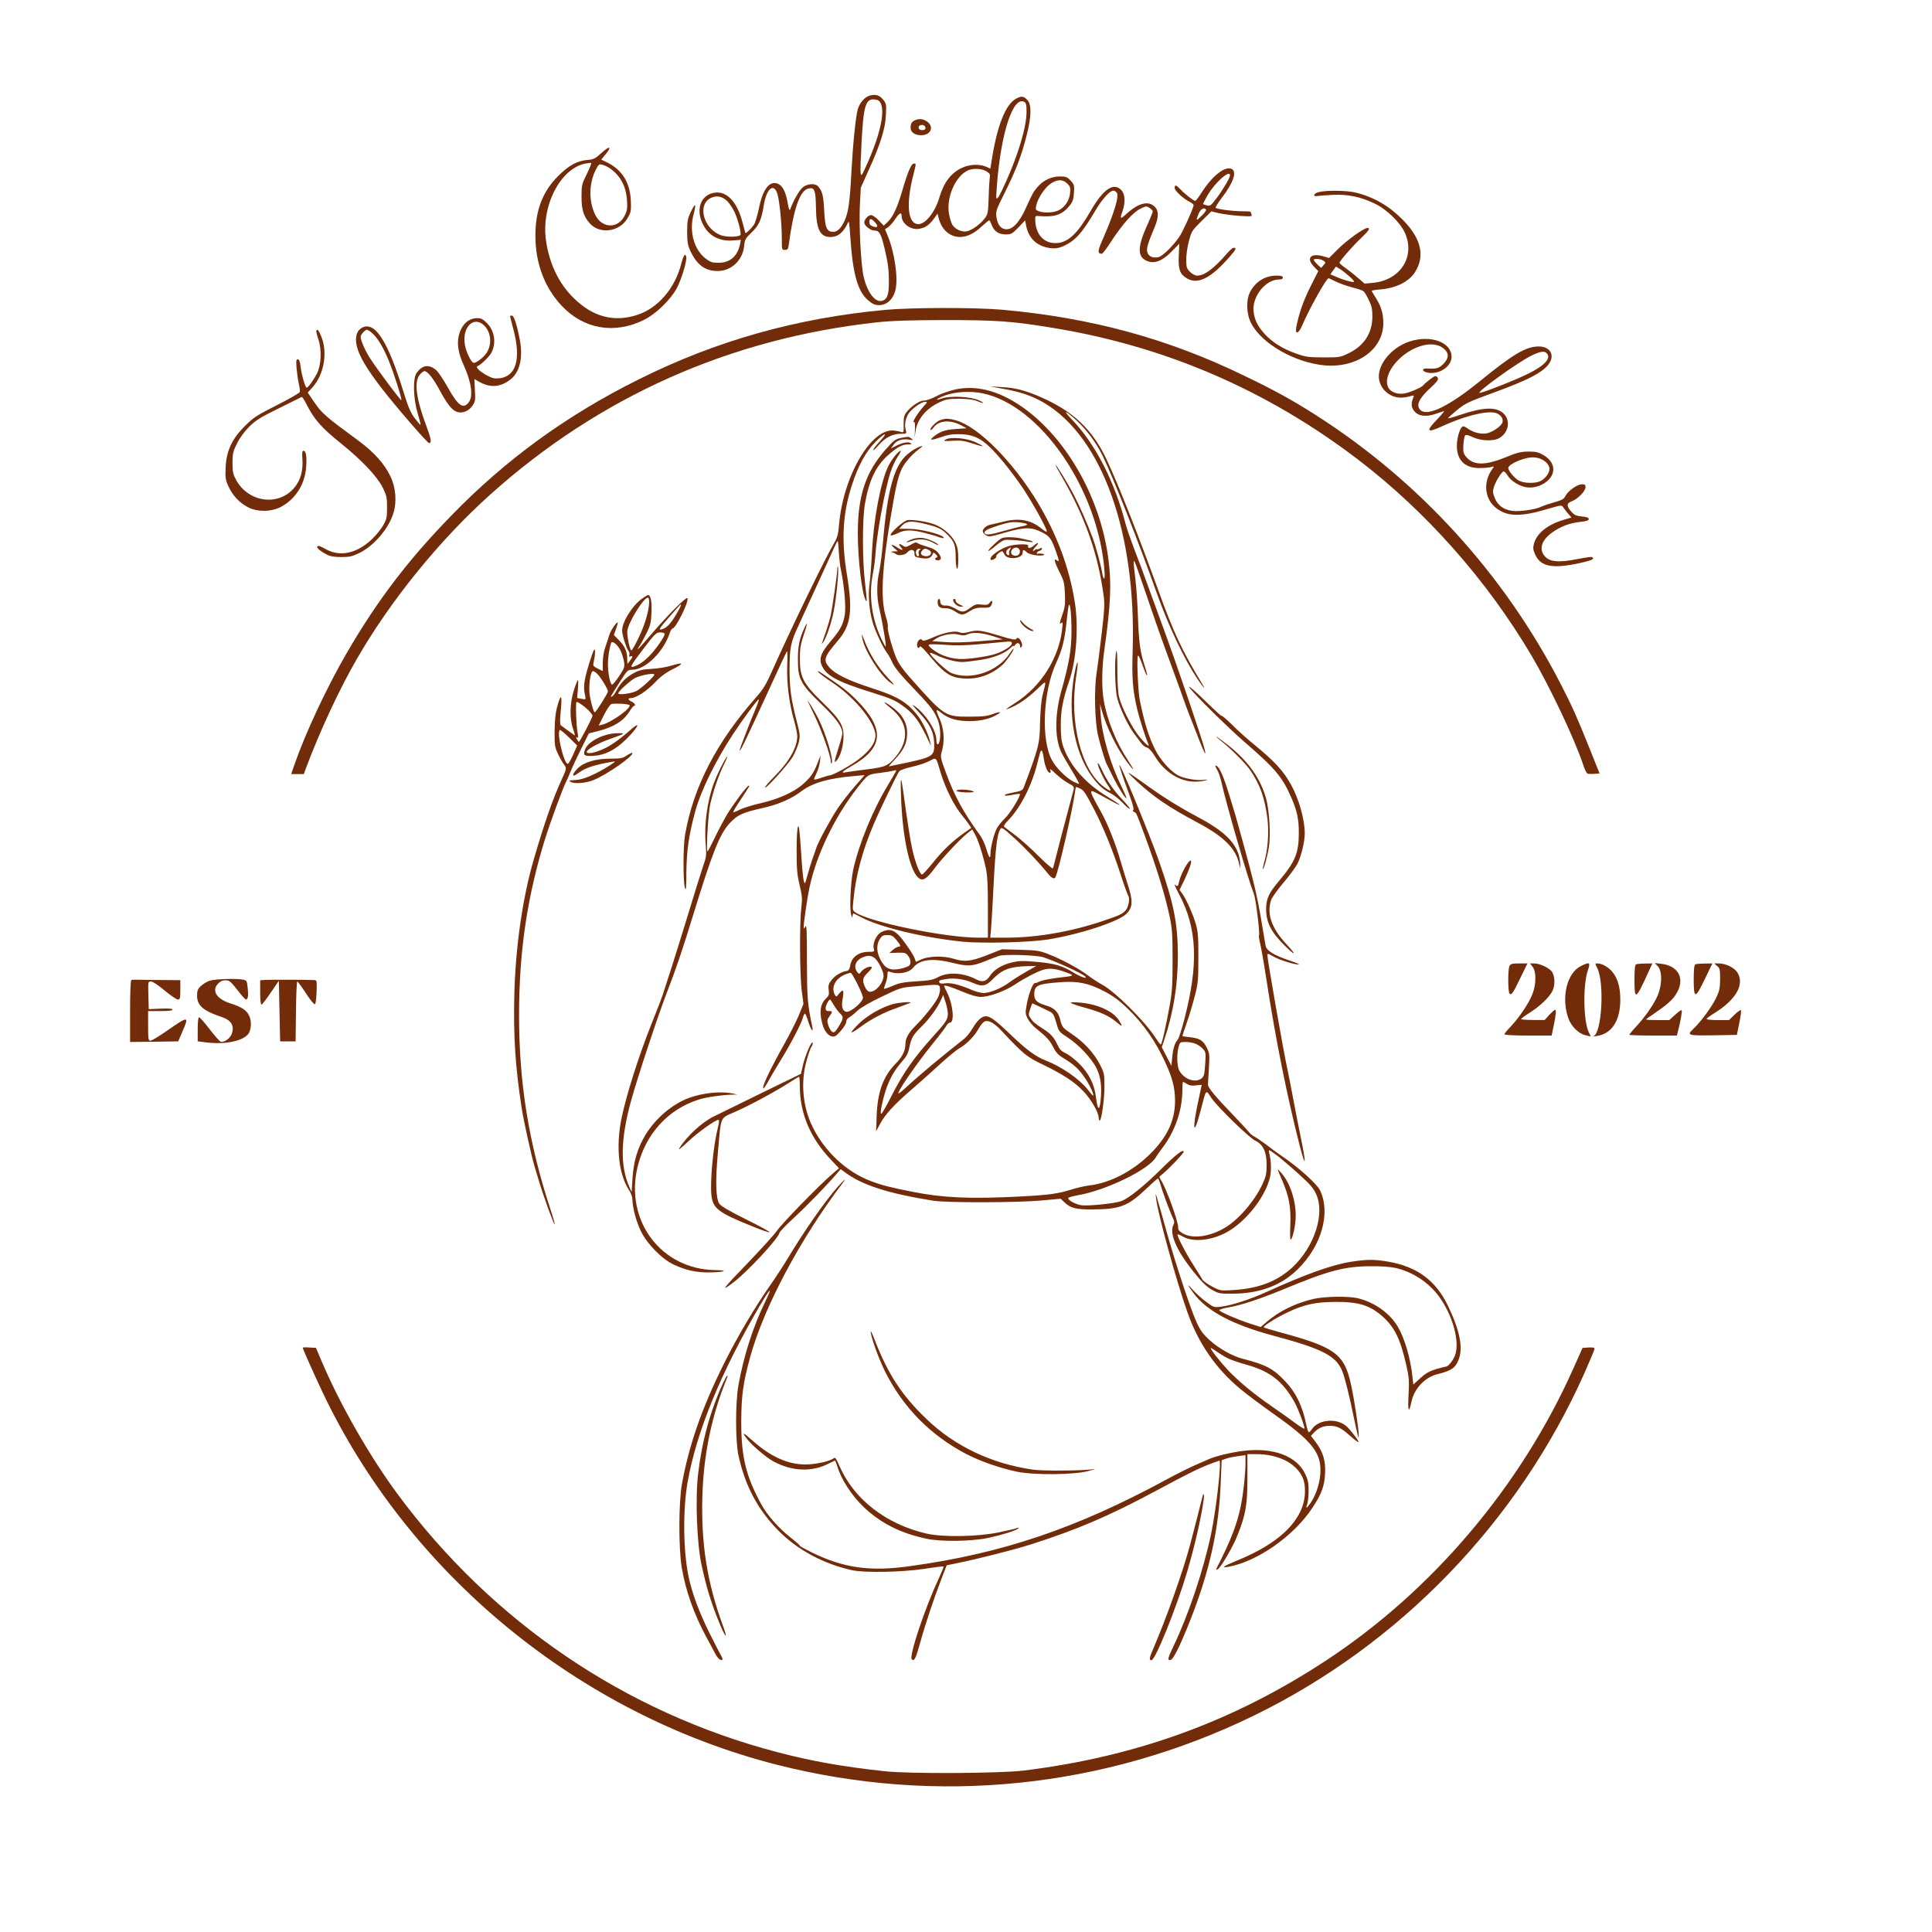 <svg xmlns="http://www.w3.org/2000/svg" version="1.0" width="1500pt" height="1500pt" viewBox="0 0 1500 1500" preserveAspectRatio="xMidYMid meet">
<g transform="translate(0,1500) scale(0.1,-0.1)" fill="#732c09" stroke="none">
<path d="M6753 14258 c-38 -10 -79 -56 -93 -106 -17 -60 -38 -271 -50 -492 -12 -230 -23 -305 -51 -370 -26 -59 -57 -90 -89 -90 -51 0 -64 29 -71 164 -6 118 -14 151 -47 189 -23 26 -84 22 -121 -9 -26 -22 -72 -103 -96 -169 -5 -14 -11 1 -20 52 -15 87 -41 134 -79 148 -64 22 -115 -46 -145 -198 -11 -53 -28 -109 -39 -124 -23 -32 -61 -68 -65 -62 -1 2 -10 36 -20 74 -44 177 -133 264 -238 235 -108 -30 -131 -165 -48 -280 45 -62 121 -94 206 -87 l65 5 -6 -31 c-19 -96 -77 -147 -167 -147 -50 0 -63 4 -101 33 -90 69 -129 211 -93 343 10 36 15 68 11 71 -3 3 -18 -21 -33 -53 -24 -51 -28 -71 -28 -154 0 -77 5 -104 23 -144 51 -111 115 -160 212 -160 108 -1 197 83 208 197 4 46 10 57 57 102 58 55 77 99 95 211 21 133 80 179 107 84 16 -56 33 -229 33 -342 0 -87 0 -88 24 -88 22 0 26 6 31 48 38 276 85 412 151 428 48 12 57 -11 59 -148 2 -168 32 -228 112 -228 60 0 104 37 138 115 6 14 11 -20 16 -105 18 -275 52 -411 122 -485 23 -24 54 -46 70 -50 72 -18 135 25 158 108 25 92 -5 301 -62 434 l-18 43 24 16 c14 9 39 38 57 65 30 46 48 55 48 23 0 -58 68 -110 132 -101 50 7 81 28 118 78 l29 40 10 -39 c24 -88 87 -142 166 -142 54 1 110 28 169 84 28 25 53 46 56 46 3 0 12 -16 19 -35 18 -50 54 -75 109 -75 42 0 50 4 99 54 l52 55 7 -37 c19 -104 86 -166 193 -179 36 -4 59 0 94 15 95 42 148 101 255 283 50 84 109 149 136 149 8 0 19 -7 26 -15 21 -25 -18 -156 -109 -364 -41 -93 -41 -110 -6 -111 6 0 41 46 77 103 85 129 165 219 223 247 43 21 47 21 70 6 14 -9 25 -21 25 -27 0 -6 -22 -61 -50 -123 -73 -164 -68 -239 16 -266 54 -18 115 9 184 81 l56 57 -4 -92 c-5 -107 8 -144 61 -176 86 -53 189 -1 337 170 42 48 49 61 36 66 -11 4 -29 -9 -58 -42 -102 -118 -176 -174 -233 -174 -16 0 -38 12 -56 29 -26 27 -29 36 -29 97 0 37 9 102 21 144 19 73 24 81 97 153 l77 76 58 -14 c32 -7 104 -17 159 -21 93 -6 101 -5 95 10 -4 10 -7 20 -7 22 0 2 -33 4 -73 4 -67 0 -181 15 -199 26 -4 3 17 37 47 77 91 118 120 204 78 225 -50 26 -149 -51 -232 -180 -24 -38 -47 -68 -51 -68 -12 0 -83 55 -114 89 -34 36 -46 39 -46 12 0 -22 68 -85 118 -109 22 -11 32 -22 28 -32 -18 -57 -80 -191 -107 -234 -44 -68 -130 -153 -163 -162 -41 -10 -76 3 -87 34 -11 28 1 70 55 197 33 78 34 128 1 160 -47 48 -125 29 -212 -49 -57 -52 -61 -50 -38 14 24 68 20 136 -10 165 -60 61 -139 7 -237 -162 -99 -173 -173 -244 -261 -250 -95 -7 -162 59 -169 167 -2 42 -1 45 22 43 128 -11 186 8 244 80 25 31 31 49 34 100 4 58 2 65 -26 95 -26 28 -36 32 -83 32 -66 0 -128 -29 -172 -80 -36 -42 -37 -44 -95 -171 -48 -105 -98 -159 -147 -159 -43 0 -70 33 -79 96 -6 44 -1 56 67 193 85 170 127 280 168 441 38 150 39 240 4 275 -28 29 -45 31 -84 10 -86 -44 -153 -218 -196 -507 l-6 -37 -34 15 c-55 23 -133 18 -193 -12 -81 -40 -136 -114 -169 -228 -33 -112 -107 -206 -162 -206 -83 0 -99 151 -40 382 23 92 23 88 4 88 -20 0 -47 -63 -91 -214 -39 -132 -71 -200 -114 -241 l-29 -27 -39 41 c-21 23 -48 41 -60 41 -21 0 -52 -34 -52 -58 0 -24 48 -62 79 -62 38 0 51 -23 79 -140 27 -114 34 -168 33 -267 0 -90 -13 -126 -50 -138 -55 -17 -116 61 -146 187 -21 89 -37 398 -29 557 l7 134 59 131 c92 202 131 324 136 431 4 86 3 92 -22 122 -29 35 -57 43 -103 31z m84 -58 c38 -74 -10 -271 -125 -517 -35 -77 -37 -65 -23 208 15 288 31 343 100 337 26 -2 39 -10 48 -28z m1133 -68 c0 -116 -62 -325 -161 -546 -49 -107 -64 -134 -73 -125 -2 2 0 54 5 114 33 400 125 680 211 634 15 -8 18 -22 18 -77z m-312 -462 c25 -15 31 -25 27 -42 -2 -13 -7 -83 -9 -156 -4 -126 -6 -135 -31 -168 -36 -47 -99 -92 -140 -100 -38 -7 -87 15 -110 49 -8 13 -20 49 -26 80 -26 130 50 306 151 346 42 16 103 12 138 -9z m1892 -32 c0 -18 -59 -118 -108 -181 -39 -52 -47 -58 -71 -52 -14 4 -28 8 -30 10 -2 3 15 35 37 73 59 99 172 198 172 150z m-1263 -64 c22 -22 25 -32 21 -74 -6 -58 -41 -110 -91 -134 -39 -18 -112 -21 -152 -6 -24 9 -26 14 -20 43 11 54 60 130 104 165 54 41 101 43 138 6z m-2640 -136 c17 -17 43 -57 58 -89 27 -61 53 -164 43 -174 -16 -16 -110 -17 -152 -1 -137 52 -185 242 -73 291 43 19 85 10 124 -27z m3717 -66 c3 -5 -13 -26 -34 -47 -45 -44 -47 -42 -24 15 15 38 44 54 58 32z m-2574 -94 c31 -33 27 -49 -10 -37 -22 8 -30 17 -30 35 0 30 13 31 40 2z" fill="#732c09"/>
<path d="M7110 14069 c-30 -12 -40 -26 -40 -61 0 -35 33 -58 82 -58 68 0 100 56 56 98 -29 26 -66 34 -98 21z m73 -53 c7 -17 -1 -26 -24 -26 -21 0 -33 15 -24 30 9 15 42 12 48 -4z" fill="#732c09"/>
<path d="M4668 13811 c-47 -43 -59 -49 -108 -53 -78 -6 -144 -42 -225 -123 -124 -124 -179 -269 -178 -470 1 -211 71 -397 203 -538 171 -183 410 -224 639 -111 93 46 203 152 255 245 35 65 81 213 74 245 -7 33 -22 12 -39 -55 -48 -188 -179 -342 -339 -395 -183 -61 -351 -16 -500 134 -111 110 -184 261 -210 437 -41 266 105 558 299 602 25 5 48 8 51 6 4 -2 -12 -41 -34 -86 -39 -79 -41 -86 -41 -178 0 -99 16 -151 64 -205 77 -87 230 -67 292 38 28 48 30 56 27 136 -6 140 -65 238 -179 296 l-51 25 36 44 c50 61 28 65 -36 6z m69 -119 c82 -59 124 -139 131 -249 4 -59 1 -79 -17 -115 -51 -106 -177 -104 -230 5 -51 105 -49 242 4 348 24 46 26 47 55 39 16 -5 42 -17 57 -28z" fill="#732c09"/>
<path d="M10237 13508 c-38 -10 -47 -36 -11 -30 10 2 64 6 119 9 119 6 218 -14 331 -69 91 -44 194 -144 231 -224 84 -185 -34 -371 -249 -390 l-63 -6 -54 46 c-29 26 -73 60 -97 77 -24 16 -44 34 -44 39 0 13 107 136 174 198 56 54 67 72 42 72 -27 0 -163 -98 -229 -165 l-68 -68 -38 11 c-104 32 -145 -11 -78 -80 l32 -33 -61 -121 c-55 -109 -91 -213 -110 -316 -10 -59 19 -49 46 15 55 130 188 367 205 367 3 0 28 -12 56 -26 28 -14 85 -34 126 -45 42 -10 82 -24 89 -30 8 -6 26 -36 41 -68 23 -46 28 -69 28 -131 -1 -126 -64 -224 -183 -282 -65 -32 -69 -33 -197 -33 -119 1 -137 3 -215 31 -102 36 -184 88 -244 154 -53 60 -75 105 -83 170 -14 116 92 250 197 250 20 0 30 5 30 15 0 11 -12 15 -50 15 -87 0 -161 -46 -203 -124 -34 -64 -31 -173 7 -246 83 -160 340 -306 572 -327 251 -21 454 125 454 328 0 75 -17 132 -60 199 -17 26 -30 49 -30 52 0 3 31 8 68 11 120 10 219 59 266 131 80 123 53 255 -80 396 -109 115 -231 188 -375 224 -73 18 -231 20 -292 4z m38 -532 c19 -14 19 -15 1 -35 l-19 -21 -29 27 c-15 15 -28 30 -28 35 0 13 55 9 75 -6z m203 -123 c27 -24 41 -42 32 -42 -22 -1 -85 17 -136 40 l-45 19 21 30 22 30 29 -17 c17 -10 51 -37 77 -60z" fill="#732c09"/>
<path d="M6870 12594 c-687 -64 -1311 -240 -1910 -539 -561 -279 -1034 -623 -1457 -1059 -334 -343 -574 -659 -807 -1059 -158 -271 -325 -628 -412 -879 l-23 -68 49 0 49 0 19 53 c108 286 260 613 392 840 264 458 644 925 1036 1277 848 761 1861 1212 2999 1337 122 13 247 17 525 18 409 0 526 -8 846 -61 870 -142 1659 -482 2365 -1020 531 -405 1006 -941 1352 -1528 143 -244 331 -641 397 -839 12 -38 28 -71 35 -73 7 -3 31 -4 53 -2 l41 3 -78 195 c-95 237 -134 325 -224 500 -439 852 -1098 1575 -1902 2088 -184 117 -318 191 -555 305 -592 288 -1188 450 -1876 512 -212 19 -707 18 -914 -1z" fill="#732c09"/>
<path d="M3960 12545 c0 -3 12 -49 26 -102 61 -229 22 -366 -109 -380 -36 -4 -55 0 -96 22 -61 34 -93 66 -72 73 23 8 91 74 106 103 40 76 25 171 -35 231 -30 30 -45 38 -75 38 -70 0 -125 -54 -144 -141 -14 -61 -1 -137 38 -221 61 -134 77 -245 40 -292 -43 -55 -83 -27 -164 119 -33 59 -73 118 -88 131 -57 48 -106 41 -151 -19 -32 -43 -28 -200 7 -317 14 -46 24 -86 22 -88 -2 -2 -22 21 -45 51 -32 44 -50 84 -84 194 -124 405 -224 561 -325 509 -41 -22 -56 -71 -42 -138 17 -79 76 -179 194 -332 112 -145 355 -426 368 -426 22 0 17 31 -20 131 -79 211 -97 339 -55 396 12 15 28 29 36 31 24 5 70 -51 123 -150 58 -107 94 -152 133 -166 41 -14 92 6 120 48 22 32 24 43 19 121 l-4 86 41 -23 c82 -45 156 -41 233 15 76 55 105 165 80 306 -22 119 -46 195 -63 195 -8 0 -14 -2 -14 -5z m-200 -73 c54 -54 61 -148 16 -215 -24 -35 -84 -79 -100 -74 -19 6 -56 82 -66 137 -26 138 68 233 150 152z m-872 -57 c42 -36 87 -110 129 -212 40 -96 106 -304 99 -310 -5 -5 -189 241 -244 327 -39 62 -72 137 -72 166 0 16 35 54 49 54 5 0 23 -11 39 -25z" fill="#732c09"/>
<path d="M2456 12432 c-2 -4 5 -34 16 -67 27 -80 22 -200 -11 -265 -27 -52 -69 -110 -80 -110 -11 0 -39 97 -47 163 -5 41 -11 57 -22 57 -13 0 -14 -12 -9 -75 4 -41 12 -95 18 -120 6 -25 9 -51 6 -59 -3 -8 -83 -54 -178 -102 -152 -77 -181 -95 -244 -158 -103 -101 -147 -195 -153 -323 -4 -82 -2 -97 22 -150 33 -71 84 -126 151 -161 72 -38 177 -37 253 1 115 60 189 175 199 310 6 84 -1 127 -21 127 -10 0 -12 -15 -8 -68 6 -90 -16 -164 -65 -221 -122 -143 -353 -112 -449 61 -25 46 -29 63 -29 133 0 72 4 89 34 150 22 45 57 92 95 131 52 51 86 73 231 144 94 47 173 86 177 88 4 2 19 -21 34 -50 63 -125 118 -188 274 -313 161 -130 278 -254 321 -340 31 -63 34 -78 34 -155 0 -75 -3 -91 -29 -137 -16 -29 -55 -78 -87 -108 -118 -113 -250 -141 -361 -78 -39 22 -59 29 -64 21 -8 -12 23 -38 76 -65 24 -13 58 -18 110 -18 65 0 85 5 141 32 113 56 226 188 263 308 28 87 19 201 -22 285 -47 99 -127 188 -247 277 -254 186 -287 215 -342 296 l-54 79 35 38 c94 104 123 279 67 405 -20 45 -26 52 -35 37z" fill="#732c09"/>
<path d="M10945 12349 c-152 -49 -265 -198 -235 -309 15 -54 52 -95 105 -116 43 -16 78 -15 143 2 21 6 22 5 12 -20 -16 -42 -12 -73 13 -101 30 -36 88 -43 158 -20 30 10 61 20 69 23 8 3 -15 -26 -52 -64 -90 -93 -81 -108 33 -56 170 79 337 122 413 108 42 -8 71 -44 61 -76 -10 -30 -79 -77 -125 -85 -44 -7 -100 7 -142 36 -14 11 -31 19 -37 19 -20 0 -44 -65 -49 -131 -9 -122 53 -192 171 -193 34 0 75 3 91 7 29 8 29 8 12 -15 -76 -105 -59 -241 40 -310 86 -61 190 -60 399 3 92 27 101 28 110 13 6 -9 23 -32 38 -50 l28 -32 -58 -17 c-126 -37 -211 -104 -233 -185 -9 -34 -8 -47 9 -85 44 -100 145 -115 384 -58 64 16 78 25 57 38 -5 3 -54 -4 -109 -15 -155 -31 -227 -23 -265 31 -37 53 -13 118 64 174 65 47 138 75 220 83 48 5 65 11 65 22 0 11 -15 17 -54 20 -44 5 -58 11 -82 38 -38 43 -37 65 4 80 45 16 107 79 107 109 0 19 -5 23 -28 23 -36 0 -106 -50 -127 -89 -12 -25 -27 -34 -88 -51 -39 -11 -87 -27 -105 -36 -49 -22 -171 -38 -224 -30 -65 10 -109 42 -132 98 -16 40 -18 53 -8 85 14 46 62 123 77 123 6 0 19 -14 29 -30 22 -39 83 -79 135 -91 101 -23 221 51 221 136 0 43 -27 83 -77 112 -40 23 -58 27 -118 27 -58 -1 -87 -8 -172 -43 -166 -68 -256 -66 -313 6 -19 24 -21 38 -18 90 2 35 8 67 14 73 6 6 25 2 54 -12 62 -31 163 -36 209 -10 75 41 92 141 32 194 -57 51 -156 47 -334 -13 -49 -17 -91 -29 -93 -26 -3 2 28 30 67 62 66 54 90 65 273 132 298 108 414 171 452 245 32 62 -10 118 -88 118 -100 0 -198 -58 -455 -267 -239 -195 -408 -278 -463 -228 -40 36 -15 91 81 178 42 38 58 59 53 71 -3 9 -12 16 -20 16 -11 0 -78 -51 -94 -72 -13 -17 -113 -59 -152 -64 -50 -7 -100 13 -118 45 -55 104 101 292 276 331 62 14 117 4 154 -27 42 -35 40 -75 -4 -119 -34 -34 -54 -39 -123 -35 -49 4 -44 -25 5 -33 89 -14 182 49 182 124 0 113 -162 172 -325 119z m1063 -91 c37 -37 -10 -92 -136 -156 -90 -46 -357 -152 -384 -152 -33 0 306 244 404 290 68 32 97 37 116 18z m-51 -819 c42 -16 73 -49 73 -79 0 -33 -31 -75 -70 -95 -39 -20 -127 -18 -167 3 -34 18 -83 77 -83 99 0 17 42 43 104 65 59 20 103 22 143 7z" fill="#732c09"/>
<path d="M7790 11981 c131 -23 225 -55 315 -108 451 -265 718 -1009 689 -1923 -7 -214 0 -309 36 -460 16 -67 63 -215 84 -262 15 -34 -10 -16 -62 45 -59 69 -143 231 -164 317 -8 35 -13 115 -13 218 0 101 -3 153 -8 135 -15 -55 -11 -293 7 -363 22 -84 88 -222 135 -281 20 -26 44 -58 54 -72 10 -14 29 -28 42 -31 15 -4 37 -28 60 -65 76 -127 197 -202 319 -200 28 1 62 5 76 10 20 7 17 8 -16 4 -52 -6 -144 9 -191 32 -59 28 -145 122 -185 204 -50 102 -80 195 -118 379 -15 69 -26 350 -14 350 5 0 22 -36 37 -81 36 -100 46 -98 14 2 -35 108 -45 183 -52 379 -3 96 -12 229 -20 295 -23 191 -22 190 55 -35 87 -255 134 -391 185 -530 93 -253 136 -373 145 -400 8 -24 19 -53 109 -282 42 -107 57 -134 45 -80 -15 68 -214 652 -324 952 -21 58 -69 188 -106 290 -36 102 -90 246 -119 320 -28 74 -57 158 -64 185 -85 333 -236 629 -420 819 -76 79 -51 72 39 -10 79 -74 150 -170 199 -269 83 -170 284 -680 421 -1067 91 -256 211 -510 316 -668 48 -71 72 -97 36 -37 -154 254 -221 396 -340 727 -148 409 -305 808 -396 1003 -112 242 -262 384 -523 497 -118 51 -196 70 -302 75 l-86 5 105 -19z" fill="#732c09"/>
<path d="M7455 11983 c-56 -7 -140 -35 -195 -64 -30 -16 -69 -29 -87 -29 -35 0 -102 -46 -137 -93 -17 -23 -21 -42 -20 -93 2 -56 -1 -64 -14 -59 -9 3 -35 9 -58 12 -178 24 -399 -354 -430 -735 -6 -70 -13 -96 -37 -137 -71 -120 -323 -639 -477 -982 -52 -118 -74 -154 -128 -215 -308 -349 -487 -693 -553 -1068 -16 -88 -16 -370 -1 -415 8 -23 11 1 11 115 2 178 18 293 70 485 43 156 155 385 289 590 75 115 193 275 203 275 4 0 -9 -37 -28 -82 -19 -46 -41 -99 -48 -118 -7 -19 -27 -70 -44 -114 -17 -43 -30 -80 -28 -83 6 -6 49 83 257 537 57 124 106 229 110 233 4 5 5 -45 2 -110 -5 -135 15 -296 54 -430 13 -46 24 -99 24 -118 0 -87 -63 -199 -176 -312 -41 -41 -74 -80 -74 -86 0 -21 177 174 214 236 19 33 41 85 48 115 11 50 9 64 -16 161 -43 167 -56 256 -56 403 0 165 9 211 65 331 78 170 262 571 284 621 12 27 23 47 25 45 3 -2 7 -42 9 -89 3 -47 10 -110 17 -140 25 -122 39 -281 29 -343 -13 -78 -34 -117 -113 -210 -67 -79 -85 -123 -71 -169 28 -88 114 -138 393 -224 157 -49 186 -62 260 -118 76 -59 116 -116 190 -276 11 -24 11 -24 5 5 -11 55 -52 145 -87 194 -86 117 -161 163 -384 234 -164 53 -269 105 -312 154 -51 58 -43 82 67 211 100 118 115 229 68 514 -44 268 -32 474 40 694 50 152 107 257 181 332 77 77 105 82 35 6 -28 -30 -51 -61 -51 -67 0 -7 19 10 41 36 52 60 108 89 171 89 47 0 48 1 41 27 -11 39 -6 79 15 120 20 40 102 101 135 101 19 0 18 -3 -9 -32 -47 -50 -102 -140 -76 -124 5 3 7 -23 6 -57 l-3 -62 8 52 c15 91 83 172 186 220 53 24 72 27 155 27 65 -1 107 -6 134 -17 56 -24 69 -19 16 5 -62 29 -220 37 -285 15 -64 -22 -47 -3 20 22 79 30 202 37 295 17 449 -94 895 -743 945 -1374 7 -81 -8 -86 -20 -7 -8 49 -50 201 -71 258 -45 119 -103 252 -148 337 -47 90 -133 230 -141 230 -2 0 19 -39 47 -87 185 -321 284 -604 328 -938 7 -56 4 -112 -16 -280 -13 -115 -32 -256 -40 -312 -20 -124 -14 -370 10 -478 18 -77 55 -201 67 -225 4 -8 27 -53 49 -99 43 -87 99 -176 106 -168 2 2 -16 44 -40 93 -84 171 -151 398 -160 550 l-6 89 15 -53 c36 -128 115 -289 193 -395 62 -83 67 -78 10 9 -92 139 -162 313 -188 464 -18 98 -16 257 5 400 49 349 56 508 30 703 -63 484 -338 958 -690 1192 -158 105 -311 148 -460 128z" fill="#732c09"/>
<path d="M7294 11736 c-31 -14 -79 -65 -69 -74 3 -3 12 4 21 16 40 58 130 66 216 20 l43 -23 -85 -6 c-84 -6 -119 -18 -170 -58 -38 -30 -21 -32 53 -6 50 18 87 25 140 24 136 -1 201 -41 347 -216 45 -54 115 -148 155 -208 80 -122 191 -323 182 -332 -4 -3 -20 6 -37 20 -81 69 -173 87 -291 59 -46 -12 -96 -23 -111 -26 -31 -7 -58 -31 -58 -51 0 -8 11 -22 24 -30 23 -15 32 -14 152 21 150 43 202 43 286 0 59 -30 72 -49 109 -155 23 -65 24 -77 4 -61 -27 22 -18 -15 22 -93 33 -65 37 -82 41 -167 3 -83 1 -104 -22 -169 -20 -58 -22 -70 -9 -60 15 13 16 9 9 -49 -25 -220 -162 -438 -355 -564 -92 -60 -97 -65 -46 -44 66 28 136 77 208 146 76 72 73 77 40 -54 -8 -33 -16 -122 -18 -205 -3 -168 -9 -191 -126 -503 -9 -23 -20 -29 -67 -38 -71 -14 -86 -19 -79 -26 3 -3 29 -1 58 5 28 6 54 9 57 7 10 -11 -76 -153 -116 -190 -24 -23 -52 -58 -63 -78 -23 -44 -49 -149 -49 -198 0 -45 -13 -29 -34 45 -10 33 -31 78 -47 100 -131 180 -200 308 -268 494 -36 96 -40 118 -32 145 29 91 22 192 -20 280 -12 26 -19 49 -17 52 3 3 18 -6 34 -19 51 -41 105 -60 188 -65 85 -5 169 9 228 39 59 30 54 40 -9 17 -47 -18 -81 -22 -183 -22 -194 -1 -197 1 -474 314 -37 41 -77 97 -90 125 -31 65 -79 234 -73 257 3 10 -4 46 -15 80 -43 136 -31 368 38 778 38 228 55 303 83 365 22 49 79 116 136 158 31 23 34 28 15 22 -28 -8 -74 -35 -106 -63 -102 -87 -155 -279 -189 -687 -8 -88 -21 -189 -29 -225 -20 -84 -20 -198 0 -280 17 -72 43 -213 50 -275 4 -38 2 -36 -32 33 -74 154 -100 336 -69 497 10 50 19 117 21 150 10 167 75 519 119 652 14 42 39 95 56 119 16 24 26 44 21 44 -17 0 -74 -73 -98 -125 -59 -129 -111 -406 -124 -661 -5 -104 -14 -220 -20 -259 -11 -76 0 -203 25 -286 18 -64 80 -196 109 -234 13 -17 31 -49 40 -70 21 -48 65 -102 191 -233 112 -117 140 -155 167 -224 18 -48 23 -122 12 -165 -9 -35 -24 -27 -24 12 0 75 -84 205 -175 268 -17 12 -1 -11 37 -51 88 -94 117 -152 121 -239 4 -101 -8 -110 -211 -154 -75 -16 -139 -29 -141 -29 -2 0 19 24 46 53 70 74 95 127 96 202 1 87 -40 154 -130 216 -64 44 -61 32 5 -21 130 -104 145 -242 39 -372 -60 -74 -83 -84 -232 -102 -71 -9 -143 -19 -159 -22 -41 -9 -26 8 42 46 254 144 266 289 41 517 -66 66 -117 105 -259 200 -36 24 -48 29 -36 14 11 -12 58 -47 105 -78 160 -105 313 -283 336 -391 13 -64 -32 -136 -135 -212 -67 -50 -194 -119 -218 -120 -7 0 -37 -9 -67 -19 -30 -11 -55 -16 -55 -12 0 4 9 26 20 49 11 23 23 63 26 89 l5 48 -24 -61 c-29 -75 -54 -111 -115 -164 -68 -60 -188 -114 -322 -145 -63 -14 -137 -37 -164 -50 -27 -14 -51 -23 -53 -21 -3 2 22 44 54 92 77 117 75 114 66 114 -12 0 -111 -131 -166 -220 -25 -42 -69 -124 -97 -183 -28 -59 -53 -107 -57 -107 -12 0 6 305 22 370 27 111 65 222 106 305 22 44 32 71 23 60 -23 -29 -73 -130 -100 -201 -53 -142 -78 -324 -65 -479 7 -83 6 -96 -20 -170 -15 -44 -66 -207 -113 -362 -47 -155 -109 -353 -137 -440 -28 -87 -57 -176 -64 -198 -7 -22 -44 -119 -83 -215 -103 -257 -202 -570 -238 -750 -43 -219 -20 -429 61 -552 14 -20 25 -52 25 -70 1 -63 30 -174 66 -247 49 -100 163 -216 254 -259 94 -44 175 -62 276 -61 116 1 160 17 49 18 -421 5 -705 382 -605 801 62 255 235 447 475 523 55 18 180 36 253 38 l47 1 -40 9 c-89 18 -229 4 -335 -35 -129 -47 -260 -158 -338 -286 -61 -101 -92 -203 -101 -335 l-7 -110 -18 40 c-72 164 -68 371 14 670 52 187 210 665 280 845 68 175 115 314 200 590 149 486 207 633 283 716 60 66 102 86 252 119 129 29 227 71 310 134 84 63 213 100 409 116 l79 7 -77 -88 c-43 -49 -103 -127 -134 -173 -54 -81 -153 -265 -165 -306 -3 -11 -15 -45 -26 -75 -11 -30 -27 -82 -36 -115 -9 -33 -19 -67 -22 -75 -11 -31 -22 43 -34 245 -10 151 -16 201 -23 188 -7 -11 -11 -88 -11 -188 0 -142 4 -186 23 -266 20 -85 22 -105 13 -180 -14 -117 -12 -523 4 -644 l13 -100 -35 -85 c-19 -47 -68 -143 -108 -215 -120 -214 -186 -355 -167 -355 4 0 23 28 41 63 19 34 64 109 99 167 72 116 157 280 167 323 4 15 10 27 15 27 4 0 15 -27 25 -60 20 -67 43 -95 31 -39 -37 177 -40 219 -41 506 0 234 -2 287 -12 270 -12 -22 -12 -22 -13 -1 0 31 27 220 44 300 53 253 194 548 368 771 88 113 84 110 178 122 47 6 96 14 109 18 22 6 23 5 10 -18 -7 -13 -30 -53 -52 -89 -120 -197 -228 -460 -273 -664 -20 -92 -29 -300 -16 -346 8 -27 10 -30 11 -12 1 13 4 22 9 20 4 -2 30 -15 59 -30 146 -77 487 -159 787 -189 152 -15 514 -6 656 16 245 38 558 140 616 201 51 53 52 99 6 239 -11 33 -34 110 -52 170 -39 137 -100 289 -151 380 -64 113 -83 154 -76 161 6 6 19 0 147 -70 105 -58 93 -41 -19 27 -170 102 -292 239 -344 385 -16 44 -21 83 -21 172 -1 111 17 202 64 340 56 159 75 415 46 607 -42 271 -140 535 -293 788 -190 312 -455 579 -626 630 -61 18 -92 18 -133 1z m679 -805 c5 -5 -8 -12 -32 -16 -23 -4 -87 -20 -143 -36 -103 -30 -143 -35 -152 -21 -11 18 15 33 104 62 77 24 106 29 155 25 32 -3 63 -9 68 -14z m346 -826 c1 -141 -18 -255 -79 -470 -52 -187 -52 -372 2 -480 11 -22 47 -84 80 -138 33 -54 58 -100 56 -102 -2 -3 -23 6 -47 18 -57 31 -132 106 -164 166 -86 157 -69 534 33 754 47 102 67 181 81 322 6 61 14 117 17 125 10 29 21 -67 21 -195z m-214 -1000 c8 -55 30 -105 46 -105 6 0 9 7 5 15 -8 22 -5 20 47 -28 26 -24 67 -55 92 -68 36 -19 45 -28 42 -44 -3 -11 -14 -54 -25 -95 -32 -117 -114 -431 -124 -474 -5 -22 -11 -43 -14 -48 -3 -5 -51 37 -107 92 -55 56 -137 129 -181 163 -45 33 -85 64 -90 68 -5 5 7 25 28 46 95 96 181 261 226 433 6 25 16 63 22 85 12 47 22 35 33 -40z m-800 -110 c34 -112 101 -247 158 -317 24 -30 51 -65 61 -80 l17 -26 -53 -37 c-97 -69 -167 -136 -243 -231 -42 -52 -81 -94 -86 -94 -17 0 -56 101 -77 201 -12 52 -32 180 -47 284 -40 296 -45 313 -40 140 9 -319 64 -586 134 -649 33 -30 63 -14 126 71 62 83 196 225 256 274 l37 29 21 -36 c24 -41 61 -156 85 -264 12 -58 16 -129 16 -307 l0 -233 -73 0 c-257 0 -837 119 -954 195 -24 16 -25 19 -18 88 18 194 68 385 156 592 48 115 184 395 201 417 8 9 50 24 96 34 45 10 106 29 135 44 60 31 52 39 92 -95z m1080 -117 c29 -13 42 -33 110 -163 70 -134 147 -324 204 -500 28 -87 56 -163 61 -170 14 -17 3 -85 -19 -111 -24 -29 -48 -41 -180 -85 -246 -83 -512 -129 -749 -129 l-124 0 6 63 c3 34 8 112 11 172 22 447 32 551 59 603 12 23 14 22 107 -61 88 -80 193 -190 263 -277 31 -38 50 -48 60 -31 21 33 132 514 151 654 3 26 8 47 10 47 2 0 16 -5 30 -12z" fill="#732c09"/>
<path d="M7000 11601 c-49 -10 -60 -18 -124 -91 -156 -177 -216 -360 -216 -652 0 -196 32 -468 61 -518 12 -21 11 -10 -6 145 -20 174 -20 486 0 601 32 185 85 296 180 380 71 63 110 84 159 84 24 0 28 3 16 10 -19 12 -63 4 -114 -22 l-39 -20 22 31 c24 33 70 47 124 37 30 -5 31 -5 13 9 -21 16 -23 16 -76 6z" fill="#732c09"/>
<path d="M7341 11587 c-20 -12 -14 -13 55 -9 66 3 92 0 154 -21 41 -14 77 -23 79 -21 2 2 -23 16 -55 31 -70 32 -193 43 -233 20z" fill="#732c09"/>
<path d="M7047 10962 c-32 -4 -150 -111 -130 -119 6 -2 31 6 55 18 54 28 111 27 216 -1 42 -11 84 -23 92 -27 8 -3 24 -8 35 -10 14 -3 17 -1 8 8 -24 24 -178 62 -260 63 l-82 1 26 28 c33 33 74 35 185 7 95 -24 123 -38 170 -87 48 -50 58 -79 58 -173 0 -43 5 -82 10 -85 6 -4 10 23 10 75 0 61 -5 91 -21 125 -27 58 -97 119 -164 144 -57 21 -163 38 -208 33z" fill="#732c09"/>
<path d="M7086 10815 c-21 -7 -43 -18 -48 -23 -5 -5 15 -1 44 9 61 20 117 13 176 -22 18 -10 30 -14 27 -9 -11 17 -78 47 -120 53 -23 3 -56 0 -79 -8z" fill="#732c09"/>
<path d="M7779 10822 c-24 -10 -112 -93 -105 -99 3 -3 26 13 52 36 26 23 58 44 72 48 23 5 119 -1 192 -14 35 -6 39 4 4 11 -11 3 -39 9 -64 15 -50 12 -126 13 -151 3z" fill="#732c09"/>
<path d="M7068 10769 c-35 -19 -38 -19 -62 -3 -29 19 -34 10 -9 -18 21 -24 6 -23 -32 2 -42 28 -56 24 -22 -5 l28 -25 -33 -1 c-21 -1 -26 -3 -13 -6 11 -3 24 -9 30 -14 17 -16 70 -10 88 11 24 29 57 26 57 -4 0 -30 3 -32 61 -40 47 -7 70 3 82 36 3 10 10 8 23 -6 14 -13 15 -20 7 -23 -20 -7 -15 -23 6 -23 32 0 34 19 8 54 -19 24 -41 37 -84 50 -32 9 -66 21 -75 27 -21 11 -15 12 -60 -12z m73 -38 c-8 -5 -12 -18 -8 -30 6 -24 -11 -29 -19 -6 -9 22 3 45 23 45 14 0 15 -2 4 -9z m70 -1 c40 -22 6 -60 -41 -45 -23 7 -26 25 -8 43 15 15 24 15 49 2z" fill="#732c09"/>
<path d="M8027 10764 c-28 -24 -53 -24 -44 0 5 13 -78 13 -136 0 -74 -16 -176 -89 -154 -110 8 -9 48 16 42 26 -5 8 31 40 46 40 3 0 11 -11 17 -24 21 -46 142 -35 142 13 0 26 8 26 34 2 21 -20 118 -33 133 -18 5 6 -28 12 -49 8 -18 -3 -6 17 12 22 11 3 20 10 20 16 0 9 -5 9 -20 1 -11 -6 -20 -8 -20 -4 0 3 -7 1 -15 -6 -23 -19 -18 1 7 27 30 32 19 37 -15 7z m-187 -34 c-6 -11 -8 -25 -5 -30 3 -6 1 -10 -5 -10 -20 0 -24 32 -5 46 25 19 28 18 15 -6z m78 -6 c4 -27 -18 -45 -46 -37 -40 10 -19 67 23 61 11 -2 21 -12 23 -24z" fill="#732c09"/>
<path d="M6501 10583 c-1 -44 -39 -302 -51 -361 -6 -26 -22 -79 -35 -119 -14 -39 -28 -80 -31 -90 -6 -16 -4 -15 8 2 23 31 64 151 81 240 20 99 40 303 34 336 -3 20 -5 18 -6 -8z" fill="#732c09"/>
<path d="M4983 10351 c-75 -54 -153 -180 -153 -247 0 -34 33 -139 51 -160 6 -8 8 -21 5 -30 -4 -12 -2 -15 9 -10 21 8 19 -7 -5 -35 l-19 -24 -1 35 c0 60 -18 102 -62 147 l-42 43 17 47 c9 25 15 48 13 50 -8 8 -58 -67 -66 -99 -5 -18 -18 -58 -29 -88 -13 -34 -20 -80 -21 -123 l0 -67 -39 19 c-38 20 -39 21 -30 58 10 44 12 99 3 90 -12 -12 -62 -172 -73 -234 -8 -41 -8 -75 -2 -104 6 -24 8 -45 6 -47 -2 -2 -17 -1 -34 3 l-30 6 6 70 c3 38 3 69 0 69 -3 0 -18 -36 -32 -81 -31 -99 -34 -217 -6 -296 10 -29 16 -53 15 -53 -3 0 -82 57 -110 79 -6 5 -7 34 -3 82 16 157 7 178 -26 59 -12 -44 -18 -104 -19 -185 -1 -111 1 -124 26 -178 15 -32 36 -69 47 -83 21 -27 21 -31 -17 -114 -69 -149 -135 -339 -217 -620 -88 -300 -143 -684 -152 -1060 -7 -315 7 -544 56 -865 15 -102 76 -376 101 -460 5 -16 21 -70 36 -120 35 -116 115 -337 121 -332 2 3 -13 58 -35 123 -167 510 -242 975 -242 1500 0 499 63 925 206 1384 38 120 136 386 159 430 7 14 23 50 35 80 12 30 49 109 82 176 l60 120 72 18 c121 31 197 78 243 152 15 24 31 44 36 44 17 0 5 21 -18 32 -29 13 -33 28 -7 28 39 0 121 53 183 117 47 50 86 79 143 108 90 45 85 56 -12 27 -37 -12 -106 -23 -153 -25 -70 -4 -97 -10 -137 -32 -61 -33 -103 -75 -134 -134 -13 -25 -30 -47 -37 -49 -15 -5 -18 -11 63 116 56 88 60 92 94 92 102 0 243 138 291 283 7 20 17 37 22 37 25 0 125 200 117 235 -4 20 -152 -128 -288 -287 -51 -60 -94 -108 -97 -108 -3 0 2 10 11 23 9 12 33 56 54 97 33 67 37 85 40 166 4 87 -6 134 -27 134 -4 0 -26 -13 -48 -29z m57 -23 c-1 -68 -31 -173 -79 -274 -27 -57 -54 -104 -59 -104 -11 0 -32 97 -32 146 0 58 125 264 161 264 5 0 9 -15 9 -32z m212 -95 c-44 -74 -74 -107 -110 -118 -21 -6 -22 -5 -14 12 6 10 35 45 64 78 30 33 63 70 73 82 34 41 28 15 -13 -54z m-92 -157 c0 -19 -65 -113 -114 -164 -44 -46 -86 -75 -125 -87 -35 -11 -25 7 80 145 85 111 95 120 126 120 21 0 33 -5 33 -14z m-341 -129 c10 -23 22 -61 26 -85 6 -40 3 -49 -39 -113 -26 -38 -50 -67 -55 -65 -15 10 -31 93 -31 158 0 55 11 126 25 166 8 22 52 -15 74 -61z m-177 -184 c29 -32 78 -114 78 -131 0 -14 -92 -161 -102 -162 -8 0 -23 48 -38 123 -13 67 3 197 24 197 7 0 24 -12 38 -27z m438 -1 c0 -14 -104 -110 -139 -127 -39 -20 -141 -33 -141 -18 0 15 92 98 129 118 48 24 151 43 151 27z m-570 -229 c42 -27 90 -76 90 -91 0 -13 -98 -202 -106 -202 -2 0 -8 10 -15 21 -8 17 -8 20 1 14 10 -6 11 0 6 26 -12 57 -19 249 -9 249 5 0 20 -7 33 -17z m377 -7 c20 -20 -138 -134 -210 -152 l-29 -7 41 81 c22 44 48 83 58 86 26 7 131 1 140 -8z m-420 -347 c-30 -70 -51 -109 -59 -109 -30 0 -87 238 -62 263 3 3 35 -23 71 -58 l64 -63 -14 -33z" fill="#732c09"/>
<path d="M7280 10328 c0 -38 15 -51 56 -50 26 1 51 -7 77 -24 50 -33 63 -33 116 1 37 22 56 28 102 27 50 -1 58 2 67 23 14 30 3 41 -15 15 -11 -16 -21 -18 -61 -14 -41 5 -52 2 -89 -25 -52 -38 -62 -38 -118 -5 -25 14 -55 24 -67 23 -30 -4 -48 8 -48 32 0 10 -4 19 -10 19 -5 0 -10 -10 -10 -22z" fill="#732c09"/>
<path d="M7400 10342 c0 -22 34 -52 58 -52 27 1 27 1 -5 15 -18 8 -33 21 -33 30 0 8 -4 15 -10 15 -5 0 -10 -3 -10 -8z" fill="#732c09"/>
<path d="M7920 10184 c0 -29 68 -85 102 -84 7 1 -3 10 -24 20 -20 11 -46 32 -57 46 -12 15 -21 23 -21 18z" fill="#732c09"/>
<path d="M6247 10128 c-40 -85 -52 -143 -52 -248 0 -152 19 -189 180 -345 120 -116 164 -178 165 -229 0 -10 -13 -61 -30 -113 -33 -103 -36 -121 -17 -101 28 29 50 97 55 165 7 106 -18 150 -161 289 -150 145 -177 197 -177 337 0 80 5 111 29 184 31 91 34 117 8 61z" fill="#732c09"/>
<path d="M7525 10094 c-37 -10 -57 -11 -76 -3 -36 14 -121 -2 -210 -42 -55 -24 -73 -28 -80 -18 -11 19 -39 -7 -39 -37 0 -25 15 -33 22 -13 2 7 26 -15 53 -47 137 -165 180 -195 291 -202 109 -7 214 31 298 107 30 28 86 108 86 125 0 5 -14 -12 -31 -38 -95 -143 -306 -212 -456 -150 -36 16 -163 135 -163 154 0 5 21 -2 48 -15 56 -29 152 -55 202 -55 19 0 80 7 134 15 107 16 194 50 239 92 15 15 27 23 27 18 0 -5 6 -1 13 10 15 20 37 13 37 -13 0 -11 3 -13 10 -6 7 7 8 19 1 36 -12 32 -31 45 -41 28 -6 -10 -35 -5 -126 23 -149 45 -177 48 -239 31z m190 -35 l70 -23 -175 -14 c-113 -10 -211 -12 -274 -7 l-98 7 28 19 c46 30 128 45 177 32 32 -9 48 -8 72 3 39 18 111 12 200 -17z m138 -45 c14 -14 -15 -42 -75 -71 -47 -23 -94 -35 -183 -48 -130 -19 -187 -15 -269 15 -55 21 -126 73 -114 85 4 4 58 4 120 -1 105 -8 173 -6 388 15 119 12 126 12 133 5z" fill="#732c09"/>
<path d="M6695 10045 c15 -92 135 -284 215 -343 42 -31 38 -22 -16 35 -79 83 -145 189 -186 298 -18 49 -19 49 -13 10z" fill="#732c09"/>
<path d="M8351 9813 c-69 -308 -21 -635 124 -838 51 -71 90 -106 151 -136 24 -13 64 -44 89 -71 24 -26 50 -48 56 -48 7 0 -17 30 -53 68 -71 73 -126 153 -166 241 -14 30 -27 51 -29 45 -5 -15 43 -119 78 -170 35 -51 27 -55 -28 -15 -179 130 -274 506 -217 863 17 105 14 142 -5 61z" fill="#732c09"/>
<path d="M9240 9655 c40 -54 301 -311 425 -418 241 -209 291 -269 364 -437 41 -96 55 -160 55 -265 0 -158 -27 -224 -154 -375 -80 -95 -99 -138 -100 -216 0 -104 38 -180 142 -283 85 -85 100 -82 19 5 -118 125 -158 239 -122 346 6 20 50 80 96 135 46 54 95 121 109 148 30 62 56 170 56 235 0 107 -45 266 -105 375 -62 112 -126 181 -290 316 -49 40 -125 107 -167 150 -43 42 -80 74 -83 71 -3 -3 -51 41 -108 97 -105 103 -168 156 -137 116z" fill="#732c09"/>
<path d="M6272 9555 c2 -5 25 -54 51 -108 51 -105 127 -316 127 -356 0 -13 3 -22 6 -18 20 19 -43 231 -102 347 -31 62 -89 156 -82 135z" fill="#732c09"/>
<path d="M4890 9329 c-78 -69 -150 -120 -205 -144 -66 -30 -120 -40 -129 -26 -10 16 75 66 173 101 132 47 136 50 56 47 -106 -4 -222 -66 -244 -129 -15 -44 -4 -51 71 -46 87 6 167 47 249 128 98 97 121 151 29 69z" fill="#732c09"/>
<path d="M9488 9241 c73 -58 183 -169 219 -221 77 -113 114 -218 134 -382 12 -105 2 -243 -27 -336 -7 -26 -11 -48 -9 -50 6 -6 34 94 46 167 16 92 5 287 -21 381 -44 156 -134 284 -287 408 -50 39 -94 72 -98 72 -4 0 16 -18 43 -39z" fill="#732c09"/>
<path d="M4867 9135 c-32 -22 -47 -25 -125 -25 -117 0 -208 -27 -257 -76 -46 -46 -48 -75 -2 -41 59 45 127 68 267 92 34 6 34 5 -20 -30 -97 -62 -196 -106 -252 -110 -29 -2 -55 -4 -58 -5 -3 0 2 -5 10 -10 28 -18 118 -11 179 14 106 43 318 192 300 211 -3 2 -22 -7 -42 -20z" fill="#732c09"/>
<path d="M8691 9060 c-1 -10 28 -98 73 -219 31 -83 42 -127 35 -131 -7 -5 -5 -9 5 -13 19 -7 19 -9 85 -187 95 -259 158 -464 192 -626 20 -96 23 -137 23 -339 0 -193 -4 -250 -23 -354 -29 -162 -61 -301 -69 -301 -4 1 -24 27 -45 59 -82 126 -310 352 -408 405 -30 16 -79 48 -109 71 -70 53 -202 125 -305 165 -73 29 -92 32 -223 36 l-143 4 -114 -45 c-127 -50 -177 -55 -260 -29 -74 24 -189 22 -247 -3 l-47 -21 -10 29 c-6 17 -37 67 -71 113 -75 105 -114 124 -186 90 -38 -18 -71 -87 -60 -129 6 -24 5 -25 -39 -25 -78 0 -134 -41 -144 -107 -5 -27 -12 -39 -26 -41 -43 -7 -91 -35 -118 -70 -24 -31 -28 -43 -23 -78 4 -34 1 -45 -15 -60 -48 -44 -60 -102 -37 -192 14 -60 42 -100 75 -108 22 -6 33 0 70 41 24 28 43 58 43 71 0 14 9 28 23 35 12 6 40 29 62 50 25 24 95 65 189 110 146 70 150 72 260 81 193 18 191 18 194 -19 2 -17 -6 -49 -17 -70 -25 -49 -109 -154 -173 -217 -52 -51 -78 -97 -78 -138 0 -56 -24 -103 -77 -157 -97 -99 -141 -222 -147 -411 l-4 -113 32 59 c39 73 110 150 246 267 58 50 155 136 215 192 61 56 130 113 155 127 57 33 117 95 150 155 14 25 35 49 46 53 30 12 76 -14 131 -74 166 -178 195 -202 319 -261 155 -75 246 -134 315 -207 60 -63 119 -165 119 -204 0 -13 4 -24 8 -24 14 0 37 164 37 266 0 95 -2 104 -35 169 -44 86 -124 174 -214 234 -76 51 -81 56 -96 120 -15 56 -45 86 -110 105 -70 21 -90 40 -90 86 0 71 26 82 215 95 120 8 202 -8 308 -61 95 -47 149 -88 243 -186 96 -100 177 -219 243 -359 62 -130 84 -212 84 -314 0 -153 -59 -280 -190 -411 -136 -136 -316 -230 -478 -248 -33 -4 -94 -18 -135 -31 -106 -33 -175 -43 -409 -55 -379 -19 -588 -10 -821 36 -178 35 -244 52 -331 85 -188 72 -355 228 -449 418 -79 158 -96 356 -45 526 14 50 30 94 36 100 5 5 9 16 9 24 0 43 -62 -98 -79 -181 l-12 -55 -312 -152 c-172 -84 -336 -165 -365 -179 -95 -47 -208 -152 -268 -247 -11 -18 15 1 64 48 83 79 228 181 242 172 5 -3 2 -29 -6 -58 -36 -140 -63 -424 -50 -531 13 -101 55 -132 329 -242 61 -25 115 -43 121 -41 6 3 -74 47 -178 98 -128 64 -196 103 -210 122 -29 39 -33 179 -11 413 25 277 12 248 135 303 118 52 317 160 420 227 38 24 71 44 74 44 3 0 6 -35 6 -77 1 -212 84 -405 249 -575 l55 -58 -65 -56 c-106 -94 -384 -379 -417 -430 -18 -26 -114 -132 -214 -237 -212 -219 -231 -245 -123 -163 109 83 349 341 357 385 2 9 53 62 115 119 97 89 261 258 335 346 l25 29 34 -25 c132 -99 334 -164 684 -220 106 -17 652 -16 845 2 l145 13 33 -31 c44 -41 87 -52 202 -52 227 1 285 23 430 161 46 44 86 79 90 79 4 0 13 -21 20 -47 15 -54 72 -209 96 -259 12 -24 13 -37 5 -53 -35 -65 22 -199 159 -369 64 -79 99 -113 140 -136 52 -29 61 -31 160 -30 210 1 376 63 504 188 187 182 259 439 175 614 -25 50 -158 171 -287 260 -46 31 -107 76 -136 99 -30 22 -67 48 -84 57 -17 9 -37 25 -44 35 -8 11 -61 68 -118 128 -140 145 -201 218 -201 240 0 10 3 68 7 130 6 102 5 115 -15 156 -28 58 -56 76 -131 84 -33 3 -60 8 -60 10 0 2 15 48 34 102 19 54 47 147 62 207 26 100 28 124 28 299 1 154 -3 202 -18 255 -20 74 -74 195 -106 241 l-22 30 35 72 c40 84 62 146 53 154 -14 15 -80 -104 -92 -164 -7 -36 -13 -40 -33 -20 -7 6 7 -26 32 -73 143 -267 154 -546 41 -978 -20 -75 -42 -144 -49 -152 -24 -26 -38 -73 -44 -140 l-6 -65 -38 73 -37 72 20 59 c70 210 104 416 105 646 0 256 -31 412 -151 752 -75 211 -301 758 -303 733z m-1732 -1357 c34 -42 38 -53 17 -53 -8 0 -28 -11 -43 -24 l-28 -25 63 2 c57 2 65 -1 82 -23 23 -30 26 -63 6 -79 -8 -6 -38 -17 -67 -23 -78 -16 -119 4 -153 71 -31 60 -33 114 -6 159 17 27 25 32 59 32 33 0 44 -6 70 -37z m1141 -135 c101 -33 297 -123 325 -149 25 -24 -33 -5 -87 28 -89 55 -150 73 -289 85 -110 10 -135 9 -195 -5 -78 -19 -139 -57 -169 -105 -25 -40 -58 -50 -99 -29 -104 55 -222 63 -302 21 -41 -22 -67 -27 -169 -33 -98 -6 -131 -12 -184 -35 -35 -15 -65 -25 -67 -23 -2 2 3 20 11 40 8 20 15 50 15 68 0 24 3 30 16 25 65 -25 152 -10 185 32 49 63 150 75 302 37 124 -30 153 -29 262 15 39 16 84 33 100 38 43 15 290 7 345 -10z m-1312 -4 c28 -19 72 -105 72 -139 0 -55 -59 -125 -104 -125 -16 0 -27 11 -39 35 -25 53 -21 74 23 116 23 22 34 39 27 42 -19 7 -60 -12 -80 -36 -17 -22 -17 -22 -32 -3 -30 39 -12 89 38 111 42 19 68 18 95 -1z m1180 -108 c-42 -24 -100 -60 -128 -81 -65 -48 -153 -84 -203 -85 -21 0 -69 13 -106 30 -84 36 -156 53 -198 45 -18 -3 -34 -1 -38 5 -10 16 -3 20 54 29 62 10 143 -2 202 -29 74 -33 104 -28 159 30 71 73 133 96 270 99 l65 1 -77 -44z m285 3 c34 -11 66 -24 71 -29 4 -5 -18 -11 -50 -14 -98 -10 -186 -26 -208 -39 -12 -6 -24 -10 -28 -9 -18 5 -51 -81 -68 -175 -10 -56 -9 -66 9 -102 12 -22 39 -55 62 -73 86 -69 110 -95 136 -148 22 -42 39 -61 79 -85 82 -49 122 -86 168 -155 39 -58 71 -128 63 -136 -2 -2 -21 19 -42 47 -66 83 -202 177 -325 225 -78 30 -149 82 -268 196 -121 116 -164 148 -198 148 -32 0 -68 -34 -103 -94 -17 -30 -47 -67 -67 -83 -163 -127 -345 -279 -452 -378 -24 -22 -48 -42 -54 -44 -27 -9 132 223 262 384 54 66 103 130 109 143 6 12 18 22 25 22 39 0 26 139 -20 232 -13 26 -24 50 -24 53 0 10 54 -7 147 -46 60 -25 108 -39 137 -39 67 0 189 45 269 98 70 47 166 97 217 113 44 13 89 10 153 -12z m-1596 -99 c24 -47 43 -95 43 -106 0 -35 -103 -120 -132 -109 -29 11 -36 39 -26 99 6 31 7 60 3 64 -4 4 -17 -6 -30 -22 -22 -28 -23 -28 -34 -8 -29 54 3 121 73 153 23 10 46 17 51 16 6 -1 29 -41 52 -87z m702 -230 c1 -42 -13 -65 -106 -167 -157 -174 -239 -290 -334 -477 -36 -72 -71 -132 -76 -133 -7 -3 -6 21 3 64 31 150 76 248 152 335 41 46 53 69 62 115 16 76 29 98 90 158 61 58 131 153 155 210 l18 40 18 -55 c10 -30 18 -71 18 -90z m-886 68 c14 -24 36 -54 50 -67 29 -26 27 -40 -18 -111 -21 -33 -29 -39 -44 -31 -9 5 -23 28 -30 51 -11 36 -10 44 9 69 26 37 25 41 -5 41 -19 0 -25 5 -25 23 0 19 24 67 35 67 2 0 14 -19 28 -42z m1599 -14 c29 -14 64 -31 77 -37 28 -14 33 -23 56 -100 15 -55 20 -60 83 -101 86 -55 189 -165 226 -241 33 -67 42 -146 31 -250 -9 -85 -23 -74 -36 26 -12 102 -56 188 -133 264 -34 33 -80 68 -103 79 -33 14 -47 29 -63 65 -28 59 -52 86 -120 129 -60 39 -68 46 -91 80 -14 20 -15 27 -1 67 8 25 16 45 17 45 2 0 27 -12 57 -26z m1211 -288 c18 -7 43 -25 56 -39 23 -25 24 -31 18 -119 -5 -79 -9 -96 -28 -110 -48 -40 -138 -7 -174 62 -17 34 -20 128 -4 183 10 36 11 37 55 37 24 0 59 -6 77 -14z m-67 -312 c18 -12 37 -15 69 -11 25 4 45 5 45 3 0 -1 -11 -52 -24 -112 -52 -238 -41 -302 15 -89 46 176 39 168 83 102 46 -69 295 -312 345 -335 58 -27 86 -89 85 -187 0 -68 -5 -90 -32 -148 -60 -131 -188 -279 -293 -340 -117 -69 -249 -87 -324 -44 -30 18 -39 29 -38 46 5 38 -93 308 -134 370 -15 23 -14 25 3 38 41 29 174 168 174 180 0 26 -59 -19 -178 -137 -123 -122 -244 -220 -302 -244 -44 -18 -244 -40 -309 -34 -48 5 -116 42 -106 58 3 4 35 13 72 20 220 37 555 201 607 295 6 11 30 46 54 77 98 131 152 291 152 449 0 33 2 59 5 59 3 0 17 -7 31 -16z m713 -566 c36 -29 111 -93 165 -143 77 -69 105 -102 124 -145 71 -153 -12 -408 -183 -569 -118 -109 -261 -165 -460 -177 -99 -6 -100 -6 -164 27 -35 19 -69 43 -75 54 -6 11 -35 57 -64 103 -63 97 -137 240 -130 248 3 2 21 -4 40 -16 79 -46 218 -33 339 31 149 80 303 274 339 428 12 51 9 137 -6 189 -3 12 -3 22 1 22 4 0 37 -24 74 -52z" fill="#732c09"/>
<path d="M9920 5920 c0 -3 16 -41 35 -85 53 -123 69 -207 63 -346 -3 -65 -2 -116 3 -114 17 11 39 117 39 187 0 120 -44 252 -109 328 -17 19 -30 33 -31 30z" fill="#732c09"/>
<path d="M9448 9027 c11 -17 25 -57 32 -87 41 -185 210 -767 255 -880 15 -37 48 -307 40 -321 -3 -4 1 -34 9 -66 8 -32 29 -150 46 -263 71 -464 161 -916 262 -1309 49 -190 50 -135 3 89 -8 36 -30 151 -50 255 -20 105 -42 219 -50 255 -31 142 -155 849 -155 883 0 16 5 15 44 -8 46 -27 166 -65 201 -64 11 0 -24 15 -77 33 -118 40 -174 75 -182 113 -3 15 -19 111 -36 213 -31 181 -58 294 -145 610 -24 85 -48 171 -53 190 -6 19 -29 96 -52 170 -43 140 -73 205 -97 215 -11 4 -9 -4 5 -28z" fill="#732c09"/>
<path d="M8830 8930 c126 -117 250 -201 465 -315 209 -111 301 -203 326 -325 l7 -35 1 36 c0 19 -6 55 -14 80 -37 105 -127 186 -325 291 -146 78 -267 154 -409 257 -61 44 -115 81 -119 81 -4 -1 27 -32 68 -70z" fill="#732c09"/>
<path d="M7426 8861 c-4 -5 25 -11 64 -13 73 -3 93 5 39 16 -46 9 -97 7 -103 -3z" fill="#732c09"/>
<path d="M11720 7501 c-14 -26 -13 -208 1 -217 16 -10 26 5 84 125 l54 111 -64 0 c-53 0 -66 -3 -75 -19z" fill="#732c09"/>
<path d="M11899 7494 c29 -36 29 -133 0 -209 -26 -70 -102 -183 -168 -253 -28 -29 -51 -57 -51 -62 0 -6 71 -10 183 -10 l184 0 16 78 c18 84 21 122 10 122 -4 0 -24 -18 -44 -39 l-36 -40 -91 0 c-51 0 -92 3 -92 7 0 4 28 25 63 47 82 52 154 120 179 169 25 48 21 125 -8 158 -26 28 -92 58 -132 58 l-33 0 20 -26z" fill="#732c09"/>
<path d="M12273 7499 c-107 -53 -153 -242 -97 -403 22 -63 78 -120 132 -133 23 -6 42 -10 42 -8 0 1 -7 15 -15 31 -41 83 -46 364 -8 477 23 67 17 71 -54 36z" fill="#732c09"/>
<path d="M12402 7482 c56 -115 34 -506 -30 -526 -10 -3 1 -3 23 0 119 17 185 118 185 284 0 95 -20 163 -61 214 -32 38 -81 66 -117 66 -19 0 -19 -1 0 -38z" fill="#732c09"/>
<path d="M12703 7513 c-9 -3 -13 -37 -13 -119 0 -163 9 -159 106 54 l33 72 -57 -1 c-31 0 -63 -3 -69 -6z" fill="#732c09"/>
<path d="M12868 7502 c42 -42 38 -162 -9 -255 -33 -65 -91 -146 -153 -214 -31 -33 -56 -64 -56 -67 0 -3 83 -6 185 -6 l184 0 10 38 c19 75 33 154 27 159 -3 3 -26 -13 -51 -36 l-45 -41 -90 0 c-49 0 -90 2 -90 5 0 2 28 23 63 46 98 67 136 100 167 146 77 117 27 224 -111 240 l-52 6 21 -21z" fill="#732c09"/>
<path d="M13163 7513 c-9 -3 -13 -37 -13 -119 0 -151 12 -151 87 6 l58 120 -60 -1 c-33 0 -66 -3 -72 -6z" fill="#732c09"/>
<path d="M13331 7501 c22 -18 24 -27 24 -103 -1 -73 -5 -91 -33 -150 -32 -66 -123 -189 -176 -237 -52 -49 -42 -52 157 -49 l182 3 19 93 c11 51 16 95 12 99 -3 4 -26 -12 -49 -35 l-43 -42 -87 0 c-48 0 -87 4 -87 9 0 4 26 24 59 44 169 105 237 223 181 315 -24 39 -89 71 -144 72 l-38 0 23 -19z" fill="#732c09"/>
<path d="M1020 7392 c-6 -2 -10 -91 -10 -243 l0 -239 187 2 187 3 33 78 c53 121 47 121 -124 2 -59 -41 -115 -75 -125 -75 -16 0 -18 11 -18 115 l0 115 95 0 c63 0 95 4 95 11 0 8 -29 10 -92 8 l-93 -4 -3 108 c-3 106 -2 107 20 107 14 0 57 -29 106 -70 46 -39 93 -70 103 -70 17 0 19 8 19 75 l0 75 -112 1 c-62 0 -146 1 -185 2 -40 1 -77 1 -83 -1z" fill="#732c09"/>
<path d="M1626 7385 c-21 -7 -51 -26 -67 -41 -24 -23 -29 -36 -29 -75 0 -75 49 -118 186 -163 79 -26 105 -67 84 -131 -12 -36 -57 -69 -86 -63 -8 2 -47 46 -87 98 -40 52 -76 93 -82 92 -6 -1 -10 -41 -10 -94 l0 -93 65 -8 c143 -18 276 8 324 61 27 31 32 101 11 145 -21 44 -57 68 -147 97 -108 34 -148 101 -93 155 16 17 35 25 57 24 29 0 40 -10 91 -75 31 -41 61 -74 66 -74 16 0 21 30 14 89 -5 56 -7 59 -36 65 -54 11 -221 5 -261 -9z" fill="#732c09"/>
<path d="M2058 7392 l-38 -3 0 -95 c0 -54 4 -94 10 -94 5 0 38 42 72 93 l63 92 5 -235 5 -235 60 0 60 0 3 233 c1 127 6 232 10 232 4 0 34 -41 66 -90 32 -50 64 -89 70 -87 7 2 12 40 14 95 3 90 2 92 -20 93 -76 3 -349 3 -380 1z" fill="#732c09"/>
<path d="M6935 7205 c-90 -25 -194 -84 -264 -150 -36 -35 -63 -66 -60 -70 4 -3 35 16 70 42 82 61 180 113 294 152 49 18 91 34 94 36 10 10 -87 2 -134 -10z" fill="#732c09"/>
<path d="M8315 7213 c6 -6 55 -22 109 -37 120 -33 188 -64 244 -111 47 -41 52 -38 21 11 -45 73 -168 129 -307 140 -50 4 -74 3 -67 -3z" fill="#732c09"/>
<path d="M6497 5778 c-101 -118 -251 -332 -381 -548 -31 -52 -93 -147 -137 -210 -118 -168 -253 -397 -352 -595 -174 -347 -278 -643 -333 -950 -25 -140 -26 -496 -1 -645 30 -180 96 -365 191 -540 26 -47 56 -104 68 -127 21 -40 44 -60 57 -48 3 3 -1 16 -9 28 -7 12 -49 93 -92 179 -79 159 -136 311 -162 438 -42 200 -45 523 -7 735 69 390 259 852 560 1367 85 145 103 157 40 27 -93 -192 -163 -410 -205 -639 -25 -136 -25 -434 -1 -548 52 -239 150 -422 311 -586 147 -149 349 -258 571 -307 98 -21 382 -16 558 10 82 13 150 21 153 19 2 -3 -17 -49 -42 -104 -105 -224 -228 -594 -205 -617 19 -19 31 5 66 132 40 144 107 344 164 492 l41 106 88 18 c152 31 433 102 562 143 366 117 606 220 967 413 245 132 332 175 421 210 42 16 78 29 79 29 19 0 -24 -374 -63 -565 -60 -285 -176 -632 -294 -878 -44 -91 -48 -110 -22 -105 22 4 73 107 151 303 153 388 225 711 239 1079 l7 169 37 13 c20 7 61 15 92 19 l56 7 0 -61 c0 -83 -17 -239 -36 -331 -30 -147 -78 -271 -192 -493 -2 -4 3 -4 12 -1 21 8 119 175 154 264 64 162 77 237 77 443 l0 187 67 0 c176 0 314 -71 364 -187 23 -54 21 -155 -6 -225 -62 -165 -233 -304 -515 -418 -95 -39 -117 -55 -60 -45 227 40 513 241 657 462 69 105 91 165 96 263 5 100 -16 168 -74 245 l-36 47 23 25 c35 37 72 53 124 53 57 0 90 -17 161 -81 31 -28 58 -48 61 -45 6 5 -52 83 -87 117 -72 72 -223 62 -275 -18 -9 -13 -19 -23 -23 -23 -5 0 -14 28 -21 63 -28 139 -80 246 -160 330 -95 101 -151 131 -331 177 -80 20 -188 81 -257 144 -54 49 -74 77 -103 141 -45 97 -160 445 -229 690 -28 99 -59 212 -71 250 -19 67 -20 68 -14 20 14 -122 158 -643 243 -883 85 -242 220 -437 411 -596 47 -39 161 -125 255 -191 292 -206 369 -298 367 -443 0 -81 -30 -180 -73 -245 -34 -51 -46 -56 -29 -13 5 15 10 61 10 102 0 60 -5 86 -26 129 -66 142 -252 210 -484 180 -96 -12 -214 -41 -265 -64 -11 -5 -58 -25 -105 -46 -47 -20 -146 -70 -220 -110 -704 -382 -1282 -577 -1999 -675 -308 -43 -511 -14 -758 107 -51 25 -93 48 -93 52 0 4 -34 34 -75 66 -90 71 -177 170 -224 255 -120 219 -156 369 -156 640 1 208 14 303 71 510 107 385 389 914 715 1343 37 49 12 28 -44 -35z m3049 -1330 c27 -11 85 -31 130 -43 186 -52 285 -129 377 -296 28 -52 79 -188 75 -201 -2 -4 -37 17 -78 48 -41 31 -118 85 -170 121 -148 102 -261 196 -345 284 -68 74 -135 159 -135 173 0 3 22 -10 49 -29 26 -19 70 -45 97 -57z" fill="#732c09"/>
<path d="M10491 5204 c-148 -23 -358 -98 -654 -233 -126 -58 -277 -107 -357 -116 -54 -7 -57 -6 -116 38 -33 24 -79 66 -103 93 -49 55 -45 42 7 -28 104 -138 301 -243 618 -328 377 -101 484 -155 533 -270 21 -48 60 -206 95 -380 10 -47 21 -98 26 -115 l8 -30 1 27 c1 37 -34 272 -59 385 -51 239 -123 293 -544 407 -71 20 -131 37 -133 40 -10 9 86 70 182 116 129 62 217 81 375 82 177 1 266 -26 363 -112 93 -82 139 -175 183 -369 24 -105 26 -128 20 -241 -7 -129 2 -150 23 -52 21 100 102 187 198 212 115 29 143 49 169 117 34 89 8 223 -82 411 -95 200 -241 308 -468 347 -106 18 -160 18 -285 -1z m348 -49 c132 -32 254 -112 335 -223 108 -149 163 -358 121 -460 -17 -39 -52 -82 -68 -82 -5 0 -40 -9 -78 -20 -52 -16 -80 -32 -122 -70 l-54 -50 -7 63 c-14 138 -60 295 -112 384 -62 107 -183 193 -314 224 -73 17 -258 14 -343 -6 -139 -32 -270 -97 -364 -179 l-45 -39 -87 28 c-95 31 -225 87 -234 102 -3 5 28 15 69 22 97 16 253 68 434 143 344 143 469 176 670 177 88 1 158 -5 199 -14z" fill="#732c09"/>
<path d="M6760 4664 c-1 -37 59 -206 110 -309 139 -280 353 -498 632 -644 107 -56 263 -110 393 -137 133 -28 449 -25 555 5 41 11 62 18 45 15 -72 -13 -398 -16 -477 -4 -321 46 -608 183 -827 395 -189 181 -296 346 -397 605 -18 47 -33 80 -34 74z" fill="#732c09"/>
<path d="M2350 4537 c0 -8 81 -191 149 -335 670 -1421 1995 -2511 3531 -2903 1245 -317 2545 -184 3705 381 1132 552 2049 1501 2565 2656 44 99 80 185 80 192 0 9 -13 12 -46 10 l-47 -3 -72 -161 c-408 -914 -1094 -1724 -1921 -2267 -718 -472 -1475 -747 -2349 -854 -187 -22 -887 -26 -1075 -5 -338 37 -567 78 -834 148 -1185 310 -2219 1014 -2953 2009 -215 292 -442 689 -583 1020 l-47 110 -52 3 c-28 2 -51 1 -51 -1z" fill="#732c09"/>
<path d="M5614 4263 c-101 -221 -164 -452 -194 -707 -23 -196 -9 -552 29 -717 33 -144 47 -195 81 -294 40 -117 97 -251 105 -244 2 3 -7 36 -21 74 -124 337 -171 637 -161 1005 10 332 72 629 192 923 4 9 5 17 1 17 -3 0 -17 -26 -32 -57z" fill="#732c09"/>
<path d="M5789 3842 c38 -55 157 -157 219 -190 143 -76 294 -82 424 -16 26 13 49 24 51 24 2 0 10 -19 17 -42 30 -103 113 -230 206 -319 134 -126 282 -201 484 -245 114 -25 346 -22 479 5 111 24 220 57 236 74 7 7 4 8 -10 3 -11 -5 -74 -19 -140 -33 -158 -34 -433 -39 -560 -10 -316 72 -569 269 -680 531 -22 51 -31 64 -41 55 -29 -24 -141 -49 -221 -49 -137 0 -272 61 -415 189 -63 57 -79 64 -49 23z" fill="#732c09"/>
<path d="M9334 3373 c-10 -42 -70 -277 -94 -366 -56 -211 -184 -570 -288 -812 -29 -67 -32 -85 -12 -85 30 0 196 412 278 690 59 202 106 406 127 553 7 51 -1 64 -11 20z" fill="#732c09"/>
</g>
</svg>